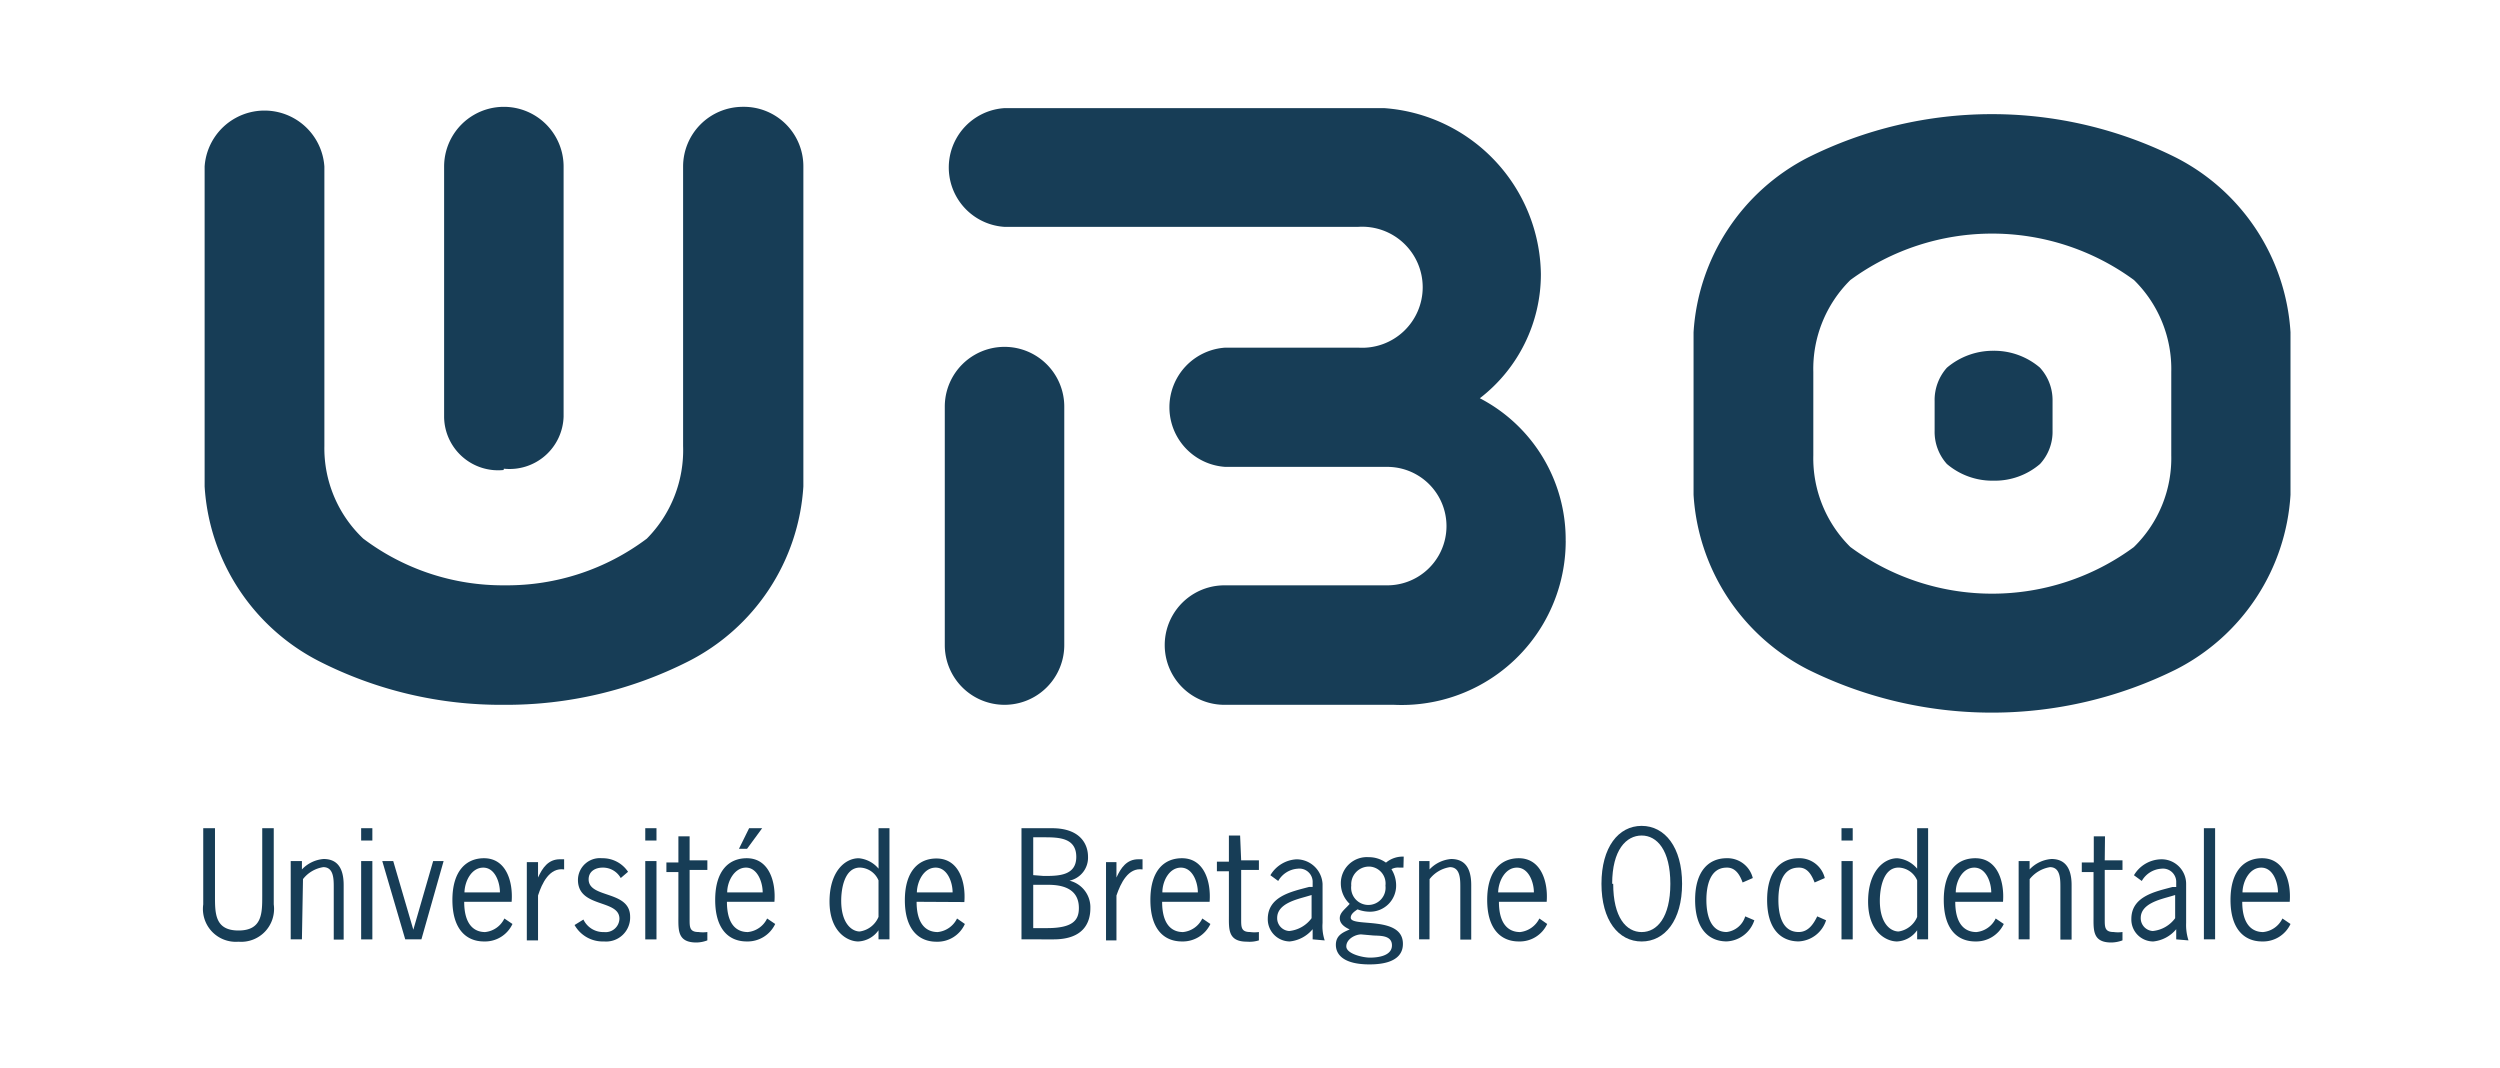 <svg xmlns="http://www.w3.org/2000/svg" xmlns:xlink="http://www.w3.org/1999/xlink" width="234" height="100" viewBox="0 0 234 100">
  <defs>
    <clipPath id="clip-logo-ubo">
      <rect width="234" height="100"/>
    </clipPath>
  </defs>
  <g id="logo-ubo" clip-path="url(#clip-logo-ubo)">
    <g id="logo-ubo-2" data-name="logo-ubo" transform="translate(19 9.999)">
      <path id="Tracé_1363" data-name="Tracé 1363" d="M184.545,4.738a38.535,38.535,0,0,0-34.408,0A19.756,19.756,0,0,0,139.416,21.1V36.313a19.707,19.707,0,0,0,10.72,16.362,38.755,38.755,0,0,0,34.408,0A19.683,19.683,0,0,0,195.29,36.313V21.1A19.732,19.732,0,0,0,184.545,4.738ZM180.638,41.2a22.345,22.345,0,0,1-26.545,0,11.673,11.673,0,0,1-3.468-8.571V24.811a11.7,11.7,0,0,1,3.468-8.6,22.442,22.442,0,0,1,26.545,0,11.673,11.673,0,0,1,3.492,8.6v7.814a11.624,11.624,0,0,1-3.492,8.571ZM28.06,33.871a5.055,5.055,0,0,0,5.592-4.884V5.593a5.592,5.592,0,0,0-11.184,0V29.061a5.055,5.055,0,0,0,5.568,4.933Zm143.786-9.451a6.594,6.594,0,0,0-4.347-1.587,6.667,6.667,0,0,0-4.371,1.587,4.542,4.542,0,0,0-1.148,3.126V30.33a4.493,4.493,0,0,0,1.148,3.1,6.569,6.569,0,0,0,4.371,1.563,6.5,6.5,0,0,0,4.347-1.563,4.445,4.445,0,0,0,1.172-3.1V27.424a4.493,4.493,0,0,0-1.172-3Zm-44.4,16.215a14.9,14.9,0,0,0-8.034-13.358,14.652,14.652,0,0,0,5.714-11.624A15.8,15.8,0,0,0,110.478.123H74.9a5.568,5.568,0,0,0,0,11.111h33.138a5.665,5.665,0,1,1,0,11.307H95.582a5.592,5.592,0,0,0,0,11.16h15.165a5.543,5.543,0,1,1,0,11.087H95.509a5.592,5.592,0,1,0,0,11.184h15.873A15.36,15.36,0,0,0,127.45,40.636ZM50.429,0a5.592,5.592,0,0,0-5.592,5.592V31.747a11.771,11.771,0,0,1-3.394,8.669,21.758,21.758,0,0,1-13.285,4.371A21.71,21.71,0,0,1,14.9,40.416a11.648,11.648,0,0,1-3.639-8.669V5.593a5.617,5.617,0,0,0-11.209,0V35.532A19.731,19.731,0,0,0,10.819,51.918a37.509,37.509,0,0,0,17.216,4.054A37.7,37.7,0,0,0,45.3,51.918,19.732,19.732,0,0,0,56.094,35.532V5.593A5.568,5.568,0,0,0,50.429,0ZM80.515,50.379V28.059a5.592,5.592,0,0,0-11.184,0v22.32a5.592,5.592,0,0,0,11.184,0Z" transform="translate(0.101 0)" fill="#173d56"/>
      <path id="Tracé_1364" data-name="Tracé 1364" d="M6.611,34.781a3.077,3.077,0,0,1-3.3,3.492,3.077,3.077,0,0,1-3.3-3.492V27.65h1.1v6.374c0,1.612,0,3.2,2.2,3.2s2.222-1.587,2.222-3.2V27.65H6.611Z" transform="translate(0.012 39.872)" fill="#173d56"/>
      <path id="Tracé_1365" data-name="Tracé 1365" d="M4.4,36.351H3.35V29.025H4.4v.781a3.126,3.126,0,0,1,2.027-.977c1.05,0,1.88.562,1.88,2.442v5.1H7.379V31.492c0-.781,0-1.9-.977-1.9A2.979,2.979,0,0,0,4.5,30.71Z" transform="translate(4.86 41.574)" fill="#173d56"/>
      <path id="Tracé_1366" data-name="Tracé 1366" d="M7.1,28.8H6.05V27.65H7.1Zm0,9.255H6.05V30.727H7.1Z" transform="translate(8.753 39.872)" fill="#173d56"/>
      <path id="Tracé_1367" data-name="Tracé 1367" d="M10.523,36.236H9.009L6.86,28.91H7.886l1.88,6.423,1.856-6.423H12.6Z" transform="translate(9.921 41.689)" fill="#173d56"/>
      <path id="Tracé_1368" data-name="Tracé 1368" d="M10.649,32.878c0,2.1.9,2.833,1.954,2.833a2.247,2.247,0,0,0,1.807-1.27l.757.513A2.833,2.833,0,0,1,12.5,36.59c-1.636,0-2.955-1.123-2.955-3.883S10.869,28.8,12.5,28.8c2.125,0,2.735,2.271,2.589,4.078ZM13.994,32c0-.952-.464-2.32-1.563-2.32S10.7,30.949,10.673,32Z" transform="translate(13.8 41.531)" fill="#173d56"/>
      <path id="Tracé_1369" data-name="Tracé 1369" d="M13.45,30.549c.415-.9.952-1.709,2.051-1.709h.391v.952c-1.368-.2-2.076,1.294-2.442,2.442v4.2H12.4V29.109h1.05Z" transform="translate(17.91 41.588)" fill="#173d56"/>
      <path id="Tracé_1370" data-name="Tracé 1370" d="M18.552,30.661a1.9,1.9,0,0,0-1.685-.977c-.684,0-1.319.342-1.319,1.1,0,1.807,3.883,1,3.883,3.492a2.247,2.247,0,0,1-2.442,2.32,3.028,3.028,0,0,1-2.759-1.538l.83-.513a2.051,2.051,0,0,0,1.929,1.172,1.294,1.294,0,0,0,1.441-1.245c0-1.856-3.883-.977-3.883-3.639a2.051,2.051,0,0,1,2.247-2.027,2.857,2.857,0,0,1,2.442,1.27Z" transform="translate(20.549 41.525)" fill="#173d56"/>
      <path id="Tracé_1371" data-name="Tracé 1371" d="M17.99,28.8H16.94V27.65h1.05Zm0,9.255H16.94V30.727h1.05Z" transform="translate(24.457 39.872)" fill="#173d56"/>
      <path id="Tracé_1372" data-name="Tracé 1372" d="M19.923,30.207h1.661v.9H19.923v4.64c0,.708,0,1.172.83,1.172a2.979,2.979,0,0,0,.83,0V37.7a2.93,2.93,0,0,1-1.026.2c-1.783,0-1.685-1.172-1.685-2.442V31.306H17.75v-.9h1.123V27.96h1.05Z" transform="translate(25.625 40.319)" fill="#173d56"/>
      <path id="Tracé_1373" data-name="Tracé 1373" d="M20.719,34.536c0,2.1.879,2.833,1.954,2.833A2.247,2.247,0,0,0,24.48,36.1l.757.513a2.857,2.857,0,0,1-2.662,1.636c-1.661,0-2.955-1.123-2.955-3.883s1.294-3.907,2.955-3.907c2.125,0,2.735,2.271,2.589,4.078Zm3.346-.879c0-.952-.488-2.32-1.563-2.32s-1.758,1.27-1.758,2.32Zm-1.27-6.007h1.221L22.6,29.579h-.757Z" transform="translate(28.322 39.872)" fill="#173d56"/>
      <path id="Tracé_1374" data-name="Tracé 1374" d="M28.591,27.65h1.026v10.4H28.591V37.2a2.442,2.442,0,0,1-1.9,1.05c-1,0-2.686-.9-2.686-3.736s1.465-4.054,2.735-4.054a2.735,2.735,0,0,1,1.856.977Zm0,4.884a1.954,1.954,0,0,0-1.734-1.2c-1.465,0-1.758,2-1.758,3.1,0,2.173,1.026,2.882,1.734,2.882a2.247,2.247,0,0,0,1.758-1.368Z" transform="translate(34.638 39.872)" fill="#173d56"/>
      <path id="Tracé_1375" data-name="Tracé 1375" d="M27.989,32.864c0,2.1.9,2.833,1.978,2.833a2.271,2.271,0,0,0,1.807-1.27l.733.513A2.808,2.808,0,0,1,29.845,36.6c-1.636,0-2.955-1.123-2.955-3.883s1.319-3.907,2.955-3.907c2.149,0,2.759,2.271,2.613,4.078Zm3.37-.879c0-.952-.488-2.32-1.587-2.32s-1.734,1.27-1.758,2.32Z" transform="translate(38.805 41.545)" fill="#173d56"/>
      <path id="Tracé_1376" data-name="Tracé 1376" d="M31.36,38.053V27.65h2.857c2.662,0,3.37,1.514,3.37,2.662a2.2,2.2,0,0,1-1.734,2.247,2.564,2.564,0,0,1,1.954,2.589c0,1.221-.537,2.906-3.443,2.906Zm2.076-5.934c1.343,0,3.053,0,3.053-1.783S34.877,28.5,33.509,28.5h-1.05v3.541ZM32.459,37h1.294c2.442,0,2.979-.757,2.979-1.88s-.586-2.173-2.857-2.173H32.459Z" transform="translate(45.251 39.872)" fill="#173d56"/>
      <path id="Tracé_1377" data-name="Tracé 1377" d="M35.577,30.549c.415-.9.952-1.709,2.051-1.709h.391v.952c-1.343-.2-2.051,1.294-2.442,2.442v4.2H34.6V29.109h.977Z" transform="translate(49.923 41.588)" fill="#173d56"/>
      <path id="Tracé_1378" data-name="Tracé 1378" d="M37.4,32.878c0,2.1.879,2.833,1.954,2.833a2.247,2.247,0,0,0,1.807-1.27l.757.513a2.857,2.857,0,0,1-2.662,1.636c-1.661,0-2.955-1.123-2.955-3.883S37.594,28.8,39.255,28.8c2.125,0,2.735,2.271,2.589,4.078ZM40.744,32c0-.952-.488-2.32-1.587-2.32s-1.734,1.27-1.734,2.32Z" transform="translate(52.375 41.531)" fill="#173d56"/>
      <path id="Tracé_1379" data-name="Tracé 1379" d="M41.121,30.25h1.661v.9H41.121v4.64c0,.708,0,1.172.83,1.172a2.98,2.98,0,0,0,.83,0v.781a2.93,2.93,0,0,1-1.123.122c-1.783,0-1.685-1.172-1.685-2.442V31.276H38.85v-.9h1.123V27.93h1.05Z" transform="translate(56.052 40.276)" fill="#173d56"/>
      <path id="Tracé_1380" data-name="Tracé 1380" d="M45,36.337v-.952a3.2,3.2,0,0,1-2.149,1.148,2.076,2.076,0,0,1-2.051-2.1c0-2.125,2.222-2.564,3.858-3H45v-.415a1.245,1.245,0,0,0-1.416-1.294,2.271,2.271,0,0,0-1.807,1.148l-.733-.537a3.028,3.028,0,0,1,2.442-1.49,2.442,2.442,0,0,1,2.442,2.3V34.8a4.176,4.176,0,0,0,.2,1.636Zm-.513-4.029c-1,.293-2.808.684-2.808,2.027A1.2,1.2,0,0,0,42.8,35.556a2.955,2.955,0,0,0,2.1-1.2V32.186Z" transform="translate(58.864 41.588)" fill="#173d56"/>
      <path id="Tracé_1381" data-name="Tracé 1381" d="M49.735,29.767h-.391a1.27,1.27,0,0,0-.733.147,2.833,2.833,0,0,1,.44,1.538,2.442,2.442,0,0,1-2.442,2.442,3.224,3.224,0,0,1-1.172-.22c-.244.171-.635.415-.635.781,0,.928,4.884-.244,4.884,2.442,0,.562-.171,1.929-3.126,1.929-2.442,0-3.15-.928-3.15-1.832s.684-1.172,1.294-1.441c-.44-.2-.928-.513-.928-1.05s.513-.855.928-1.343a2.637,2.637,0,0,1-.83-1.929,2.442,2.442,0,0,1,2.613-2.442A2.76,2.76,0,0,1,48.1,29.3a2.442,2.442,0,0,1,1.661-.562Zm-3.956,6.252c-.562,0-1.392.44-1.392,1.123s1.514,1.05,2.222,1.05,2.051-.147,2.051-1.148-1.221-.879-1.783-.928Zm.708-6.349a1.661,1.661,0,0,0-1.636,1.783,1.612,1.612,0,1,0,3.2,0,1.587,1.587,0,0,0-1.465-1.783Z" transform="translate(62.627 41.443)" fill="#173d56"/>
      <path id="Tracé_1382" data-name="Tracé 1382" d="M47.577,36.351H46.6V29.025h.977v.781A3.126,3.126,0,0,1,49.6,28.83c1.05,0,1.88.562,1.88,2.442v5.1H50.458V31.492c0-.781,0-1.9-.977-1.9a2.979,2.979,0,0,0-1.9,1.123Z" transform="translate(67.227 41.574)" fill="#173d56"/>
      <path id="Tracé_1383" data-name="Tracé 1383" d="M50.309,32.878c0,2.1.9,2.833,1.978,2.833a2.3,2.3,0,0,0,1.807-1.27l.733.513a2.833,2.833,0,0,1-2.662,1.636c-1.636,0-2.955-1.123-2.955-3.883S50.529,28.8,52.165,28.8c2.125,0,2.759,2.271,2.613,4.078ZM53.581,32c0-.952-.488-2.32-1.587-2.32S50.26,30.949,50.236,32Z" transform="translate(70.991 41.531)" fill="#173d56"/>
      <path id="Tracé_1384" data-name="Tracé 1384" d="M61.136,32.981c0,3.419-1.612,5.4-3.785,5.4s-3.761-1.978-3.761-5.4,1.587-5.421,3.761-5.421S61.136,29.562,61.136,32.981Zm-6.447,0c0,3.15,1.221,4.518,2.662,4.518s2.686-1.368,2.686-4.518-1.245-4.518-2.686-4.518-2.759,1.343-2.759,4.518Z" transform="translate(77.307 39.743)" fill="#173d56"/>
      <path id="Tracé_1385" data-name="Tracé 1385" d="M61.624,31.072c-.244-.684-.659-1.416-1.49-1.392-1.587,0-1.9,1.758-1.9,3.028s.317,3,1.9,3a2.076,2.076,0,0,0,1.734-1.465l.855.366a2.857,2.857,0,0,1-2.589,1.978c-1.636,0-2.955-1.123-2.955-3.883S58.5,28.8,60.135,28.8a2.442,2.442,0,0,1,2.442,1.856Z" transform="translate(82.484 41.53)" fill="#173d56"/>
      <path id="Tracé_1386" data-name="Tracé 1386" d="M64.384,31.072c-.269-.684-.659-1.416-1.49-1.392-1.612,0-1.9,1.758-1.9,3.028s.293,3,1.9,3c.9,0,1.392-.757,1.734-1.465l.83.366a2.833,2.833,0,0,1-2.564,1.978c-1.636,0-2.955-1.123-2.955-3.883S61.259,28.8,62.895,28.8a2.442,2.442,0,0,1,2.442,1.856Z" transform="translate(86.464 41.53)" fill="#173d56"/>
      <path id="Tracé_1387" data-name="Tracé 1387" d="M63.84,28.8H62.79V27.65h1.05Zm0,9.255H62.79V30.727h1.05Z" transform="translate(90.574 39.872)" fill="#173d56"/>
      <path id="Tracé_1388" data-name="Tracé 1388" d="M68.4,27.65h1.026v10.4H68.4V37.2a2.442,2.442,0,0,1-1.88,1.05c-1.026,0-2.711-.9-2.711-3.736s1.465-4.054,2.735-4.054a2.735,2.735,0,0,1,1.856.977Zm0,4.884a1.954,1.954,0,0,0-1.734-1.2c-1.465,0-1.758,2-1.758,3.1,0,2.173,1.026,2.882,1.758,2.882A2.247,2.247,0,0,0,68.4,35.953Z" transform="translate(92.045 39.872)" fill="#173d56"/>
      <path id="Tracé_1389" data-name="Tracé 1389" d="M67.785,32.878c0,2.1.9,2.833,1.978,2.833a2.247,2.247,0,0,0,1.807-1.27l.757.513a2.857,2.857,0,0,1-2.662,1.636c-1.661,0-2.955-1.123-2.955-3.883S68,28.8,69.665,28.8c2.125,0,2.735,2.271,2.589,4.078ZM71.154,32c0-.952-.488-2.32-1.587-2.32s-1.734,1.27-1.734,2.32Z" transform="translate(96.227 41.531)" fill="#173d56"/>
      <path id="Tracé_1390" data-name="Tracé 1390" d="M70.606,36.351H69.58V29.025h1.026v.781a3.126,3.126,0,0,1,2.051-.977c1.026,0,1.88.562,1.88,2.442v5.1h-1.05V31.492c0-.781,0-1.9-.977-1.9a3.052,3.052,0,0,0-1.9,1.123Z" transform="translate(100.365 41.574)" fill="#173d56"/>
      <path id="Tracé_1391" data-name="Tracé 1391" d="M74.149,30.207H75.81v.9H74.149v4.64c0,.708,0,1.172.83,1.172a2.979,2.979,0,0,0,.83,0V37.7a3.077,3.077,0,0,1-1.05.2C73,37.9,73.1,36.727,73.1,35.457V31.306H72v-.9h1.123V27.96h1.05Z" transform="translate(103.855 40.319)" fill="#173d56"/>
      <path id="Tracé_1392" data-name="Tracé 1392" d="M78.1,36.34v-.952a3.2,3.2,0,0,1-2.149,1.148,2.051,2.051,0,0,1-2.051-2.1c0-2.125,2.222-2.564,3.858-3H78.1v-.415a1.245,1.245,0,0,0-1.416-1.294,2.271,2.271,0,0,0-1.807,1.148l-.733-.537a3.028,3.028,0,0,1,2.442-1.49,2.3,2.3,0,0,1,2.442,2.3V34.8a4.738,4.738,0,0,0,.22,1.636Zm-.513-4.029c-1,.293-2.808.684-2.808,2.027A1.2,1.2,0,0,0,75.9,35.558a2.955,2.955,0,0,0,2.1-1.2V32.188Z" transform="translate(106.594 41.586)" fill="#173d56"/>
      <path id="Tracé_1393" data-name="Tracé 1393" d="M77.73,38.053H76.68V27.65h1.05Z" transform="translate(110.604 39.872)" fill="#173d56"/>
      <path id="Tracé_1394" data-name="Tracé 1394" d="M78.8,32.878c0,2.1.9,2.833,1.954,2.833a2.247,2.247,0,0,0,1.807-1.27l.757.513a2.833,2.833,0,0,1-2.662,1.636c-1.636,0-2.955-1.123-2.955-3.883S79.019,28.8,80.655,28.8c2.125,0,2.735,2.271,2.589,4.078ZM82.144,32c0-.952-.464-2.32-1.563-2.32s-1.734,1.27-1.758,2.32Z" transform="translate(112.074 41.531)" fill="#173d56"/>
    </g>
  </g>
</svg>
